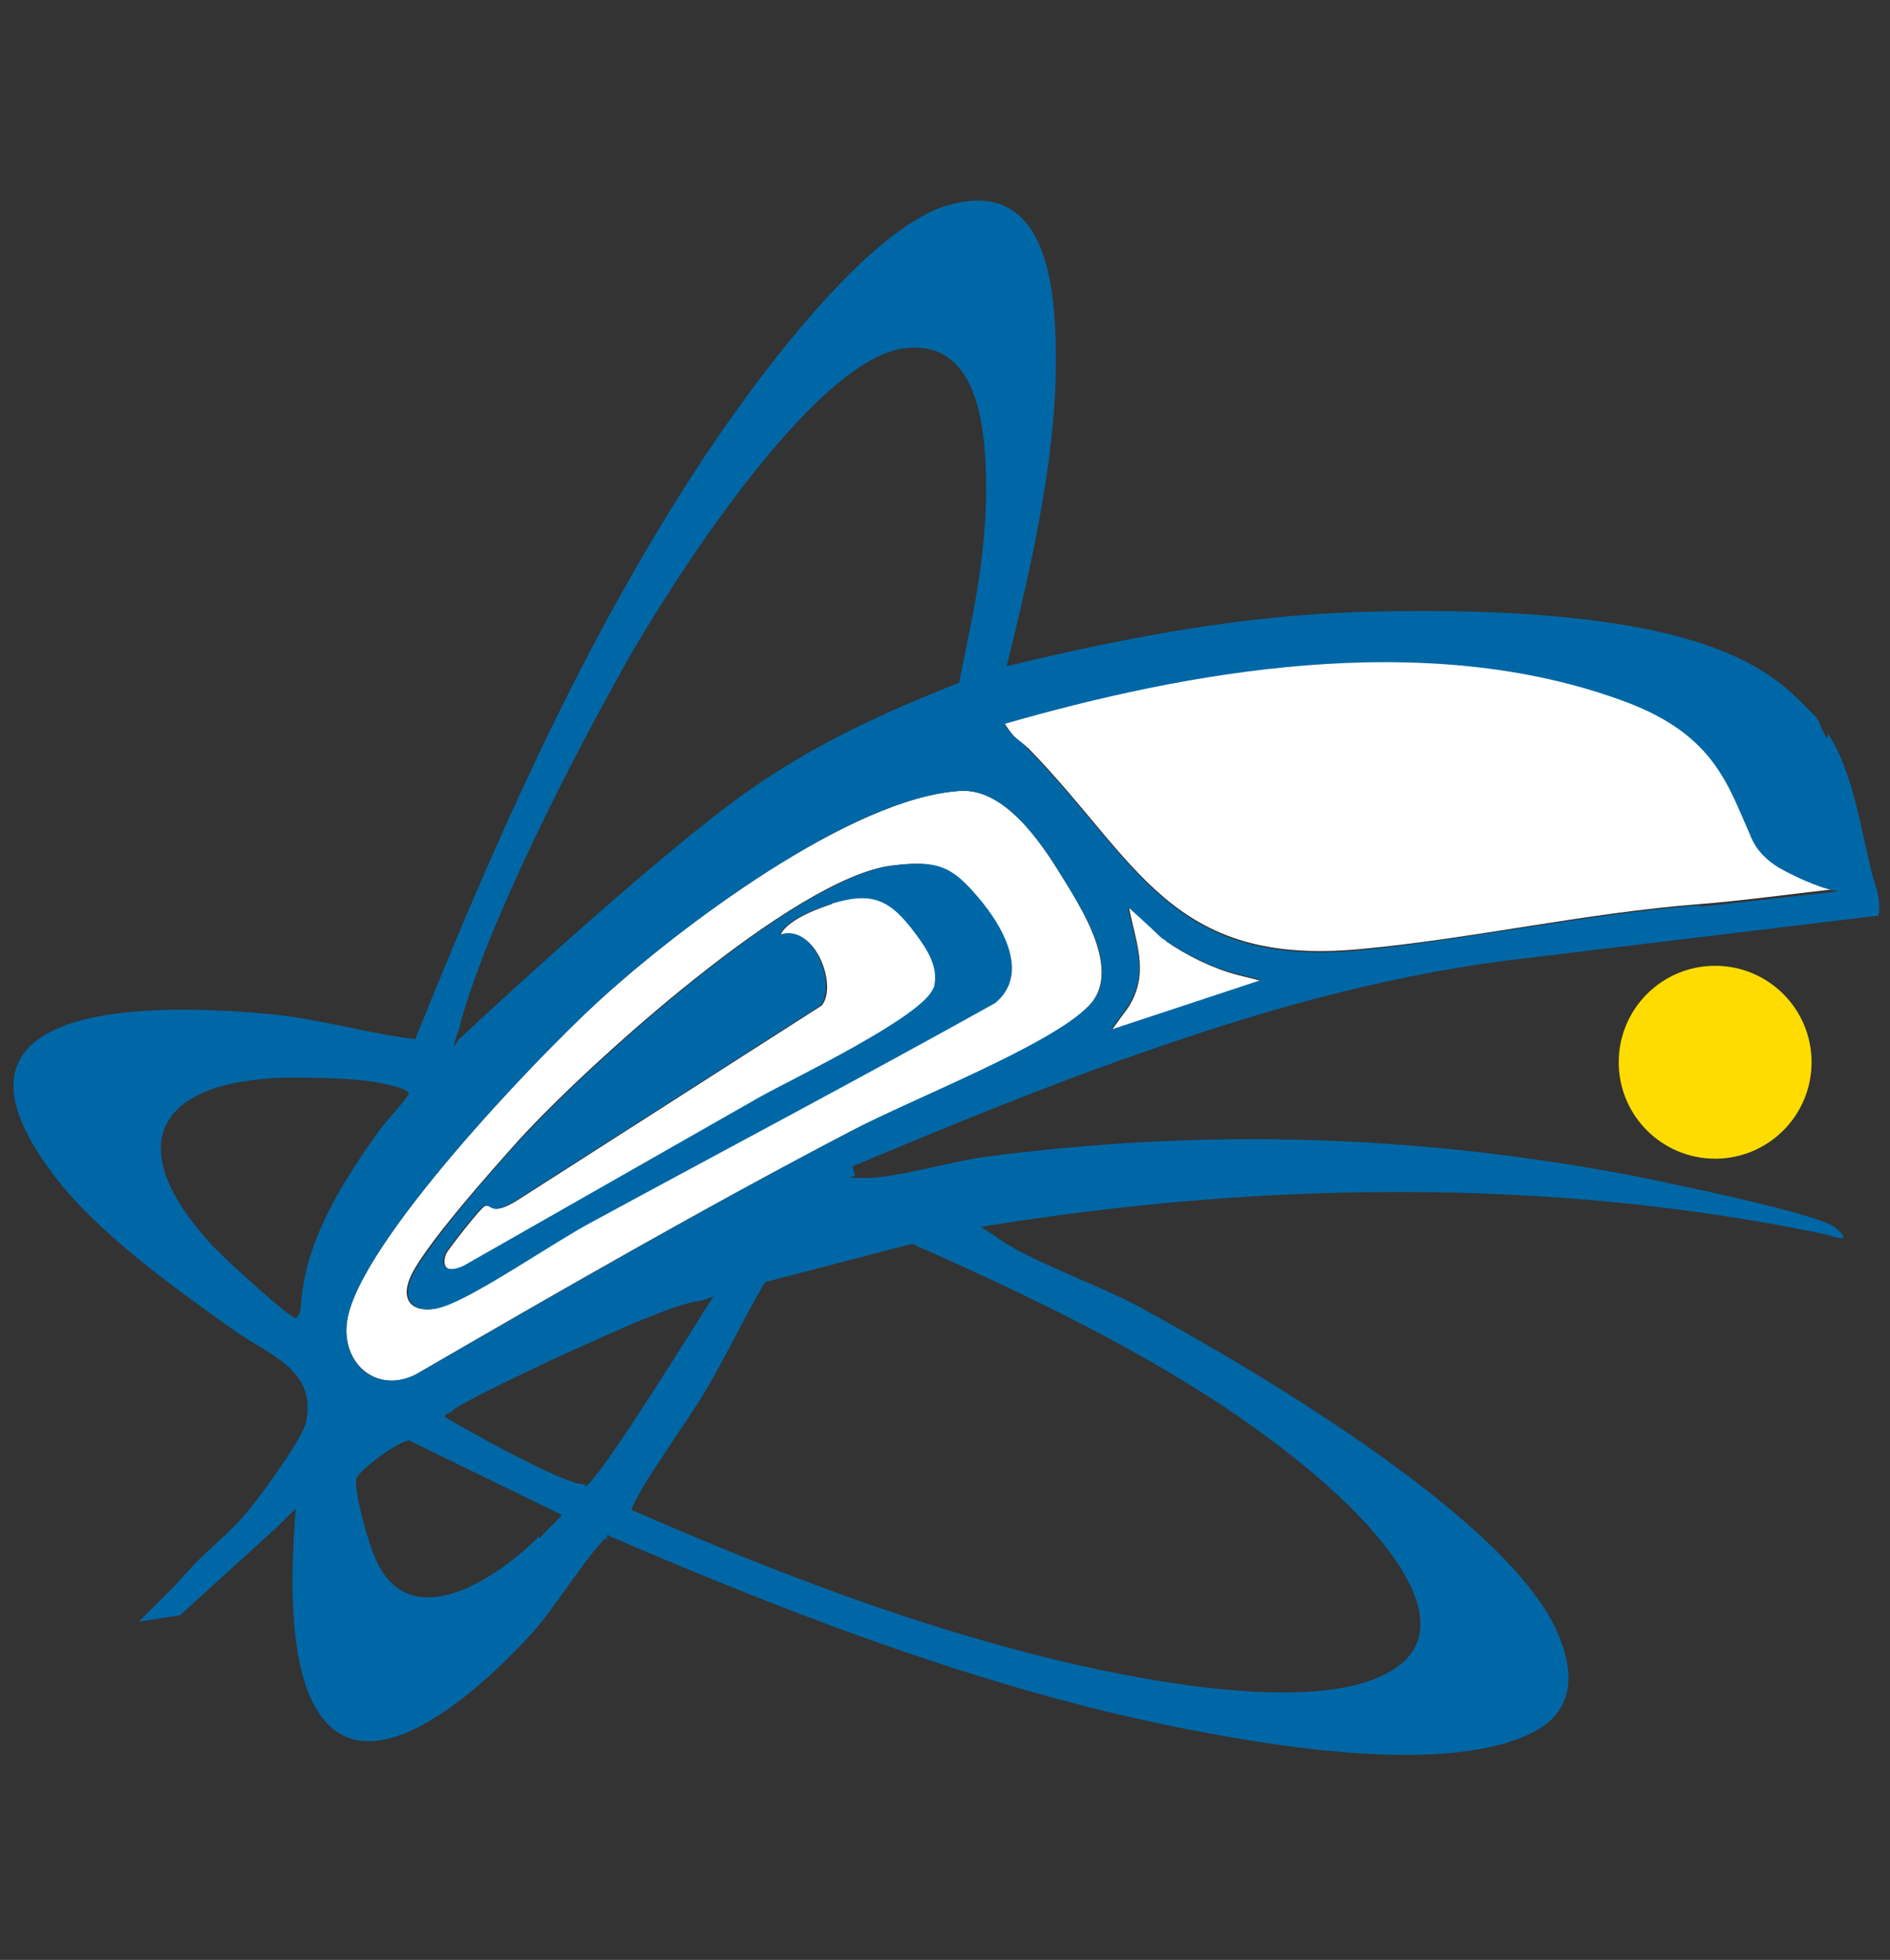 <?xml version="1.0" encoding="UTF-8"?>
<svg id="Layer_1" xmlns="http://www.w3.org/2000/svg" xmlns:xlink="http://www.w3.org/1999/xlink" version="1.1" viewBox="0 0 147 152.4">
  <rect x="0" y="0" width="147" height="152.4" fill="#333333" stroke="none"/>
  <!-- Generator: Adobe Illustrator 29.2.1, SVG Export Plug-In . SVG Version: 2.1.0 Build 116)  -->
  <defs>
    <style>
      .st0 {
        fill: #fedc00;
      }

      .st1 {
        fill: #fff;
      }

      .st2 {
        fill: #0067a6;
      }
    </style>
  </defs>
  <g id="_x36_AeaoU.tif">
    <g>
      <g>
        <path class="st1" d="M49,117.5h0Z"/>
        <path class="st1" d="M74.7,61.5c-8.5.5-22,10.7-28.2,16.4-4.8,4.4-18.6,18.8-19.5,24.8-.5,3.3,2.3,5.7,5.3,4.2,11.2-6.5,22.5-13,34-19,4.5-2.3,15.4-6.5,18.4-9.7,2.6-2.7-.6-7.6-2.2-10.2-1.6-2.6-4.4-6.7-7.8-6.5h0ZM77.3,78c-10.5,5.8-21,11.3-31.5,17.1-2.8,1.5-8.9,5.7-11.4,6.5-1.7.6-3.3,0-2.6-2,.7-2.2,6.8-9,8.6-11,5.3-5.8,21.4-20.4,29-21.3,3.4-.4,4.4,0,6.6,2.5,1.8,2.2,4.1,6,1.3,8.2h0Z"/>
        <path class="st1" d="M136.2,65c-1.7-4-2.8-8-9.7-10.5-15.7-5.9-34.4-2.3-48.4,1.7.9,1.4.9,1.1,1.9,2,8.5,8.7,11,17,25.8,15.6,8.7-.8,17.4-2.8,26.4-3.5,2.8-.2,8.1-.9,10.8-1.2-.9,0-3.1-.9-4.7-1.8-1-.5-1.7-1.4-2.2-2.4h0Z"/>
        <path class="st1" d="M64.7,70.3c-.6.2-3.4,1.1-4,2.4,2.7-.9,4.5,4,3.2,5.5l-23.6,15.1c-2.2,1.4-2,.2-2.6.5-.3.1-2.8,3.3-3,3.7-.5,1.3.5,1.5,1.5.9l23-13.1c2.4-1.4,12.8-6.3,13.5-8.5.5-1.6-.5-3.1-1.4-4.3-2-2.6-3.4-3.3-6.6-2.3h0Z"/>
        <path class="st1" d="M90.7,73.1c-.5-.4,0,0-2.9-2.6.5,2.7,1.6,5,.1,7.6-.5.8,0,0-1.5,2.1l11.8-3.9-2-.5c-1.9-.5-3.9-1.5-5.5-2.6h0Z"/>
        <path class="st2" d="M47.2,119.7c.3-.2-.4,0,0,0h0Z"/>
        <path class="st2" d="M142.1,57.4c-.4-.5-.5-1.2-.9-1.7-2.7-2.5-6.4-9-35.8-8.1-8.2.3-16.3,1.6-27.1,4.2,2.1-8.6,4.4-18.3,3.7-27.3-.4-5.2-2.1-10.4-8.4-8.5-6.8,2.1-16.3,15.5-20.1,21.5-8.7,13.6-15.2,28.4-21.2,43.3-3.5-.4-7.2-1.5-10.9-1.9-9-.9-27.8-1.4-17.2,12.5,3.3,4.4,9.3,8.7,13.8,11.9,2.7,2,6.7,3.1,5.8,7.3-.3,1.3-3.5,5.7-4.6,7-1.2,1.5-3.3,3.1-4.6,4.6-.4.4-.8.9-1.2,1.3l-2.6,2.6,3.2-.5,7.6-6.9,1.4-1.4c-.3,4.3-.6,10,.9,14.1,3.5,9.3,13.4,0,17.2-4.1,2-2.1,4.3-6.1,6.2-7.9-.4,0,.3-.2,0,0,14.6,6.3,30.5,12.4,46.3,15.3,6.8,1.3,19.9,3.3,26-.2,2.9-1.7,2.8-4.6,1.6-7.4-3.7-9-24.3-21-33-25.7-2.9-1.5-8.4-3.5-10.7-5.2-.4-.3,0,0-1.2-.8,21.4-3.5,44-3.9,65.3.5.6.1,2.8,1,1.2-.4-1.2-1.1-13-3.5-15.4-4-17.1-3.3-33.8-3.8-51.1-1.5-2.6.4-6.7,1.6-9,1.6s-.6-.1-.8-.2l-.2-.7c7.4-3.1,14.9-6.2,22.4-8.8,9.4-3.3,18.5-5.9,28.4-7.2l29-3.5c.2-1-.1-2-.4-2.9-.9-3.3-1.5-8.2-3.5-11.2h0ZM35.8,79.6c2.2-8,8.7-20.6,12.8-27.9,3.5-6.2,14.5-23.5,21.6-24.6,5.6-.8,6.5,5.4,6.5,10.9,0,3.2-.4,6.4-1,9.6l-1.1,5.5c-5.9,2.3-11.3,4.8-16.4,8.4-8.1,5.7-24.5,21.2-22.5,19.3l-.4.6c0-.4.4-1.3.5-1.7h0ZM23.4,101.5c0,.8-.4,1-.4,1-.5,0-6.3-5.3-6.9-6.1-6.8-7.7-3.5-12.4,6.2-12.6,1.7,0,4,0,5.7.2.6,0,3.6.5,3.8,1,0,.3-1.9,2.3-2.3,2.9-3.5,4.9-5.8,9-6.1,13.7h0ZM41.9,119.5c-3.1,3.1-10,7.9-12.7,1.7-.5-1.1-1.6-4.8-1.5-6.2,0-.4,2.8-2.7,4.1-3l11.9,5.8c-.4.5-1.3,1.3-1.7,1.8h0ZM45.5,115.4c-1.4.3-10.9-5.2-10.9-5.2,0-.3.4-.3.6-.5.3-.5,8.6-4.4,9.8-4.9,2.2-1,7-3.2,9.1-3.6.5,0,1.4-.4,1.4-.4-1.3,2-9,14.5-10,14.8h0ZM70.9,96.7c11.3,5,24.2,11.2,33.3,19.7,3.3,3.1,10.1,10.5,3.5,13.8-6.4,3.3-21.6,0-28.6-1.9-10.2-2.7-20.4-6.7-30-10.9h0c0,.2,0,.1,0,0h0c.7-1.9,4.6-7.2,5.8-9.3,1.6-2.7,3-5.7,4.6-8.4l11.5-3h0ZM84.7,78.2c-3,3.1-13.9,7.3-18.4,9.7-11.5,6-22.7,12.5-34,19-3.1,1.5-5.8-.9-5.3-4.2.9-6,14.7-20.4,19.5-24.8,6.2-5.7,19.7-15.9,28.2-16.4,3.4-.2,6.2,3.9,7.8,6.5,1.6,2.6,4.9,7.5,2.2,10.2h0ZM86.3,80.2c1.5-2.1,1-1.3,1.5-2.1,1.6-2.6.4-5-.1-7.6,2.9,2.6,2.4,2.3,2.9,2.6,1.6,1.1,3.6,2.1,5.5,2.6l2,.5-11.8,3.9h0ZM132.2,70.4c-8.9.7-17.6,2.6-26.4,3.5-14.8,1.4-17.3-6.9-25.8-15.6-.9-1-.9-.6-1.9-2,13.9-4,32.7-7.6,48.4-1.7,6.9,2.6,7.9,6.5,9.7,10.5.4,1,1.2,1.8,2.2,2.4,1.6.9,3.8,1.8,4.7,1.8-2.8.3-8.1.9-10.8,1.2h0Z"/>
        <path class="st2" d="M49,117.4h0s0,0,0,0Z"/>
        <path class="st2" d="M49,117.5c0,0,0,.2,0,0h0Z"/>
        <path class="st2" d="M69.5,67.3c-7.6.9-23.7,15.5-29,21.3-1.9,2-7.9,8.9-8.6,11-.7,2,.9,2.6,2.6,2,2.5-.8,8.6-5,11.4-6.5,10.5-5.7,21.1-11.3,31.5-17.1,2.8-2.3.5-6.1-1.3-8.2-2.1-2.5-3.2-2.9-6.6-2.5h0ZM72.6,76.8c-.7,2.2-11,7.1-13.5,8.5l-23,13.1c-1,.5-2,.4-1.5-.9.2-.4,2.7-3.6,3-3.7.7-.3.4.9,2.6-.5l23.6-15.1c1.3-1.6-.5-6.5-3.2-5.5.6-1.3,3.4-2.2,4-2.4,3.2-1,4.6-.4,6.6,2.3.9,1.2,1.9,2.7,1.4,4.3h0Z"/>
      </g>
      <circle class="st0" cx="133.4" cy="82.6" r="7.5"/>
    </g>
  </g>
</svg>
